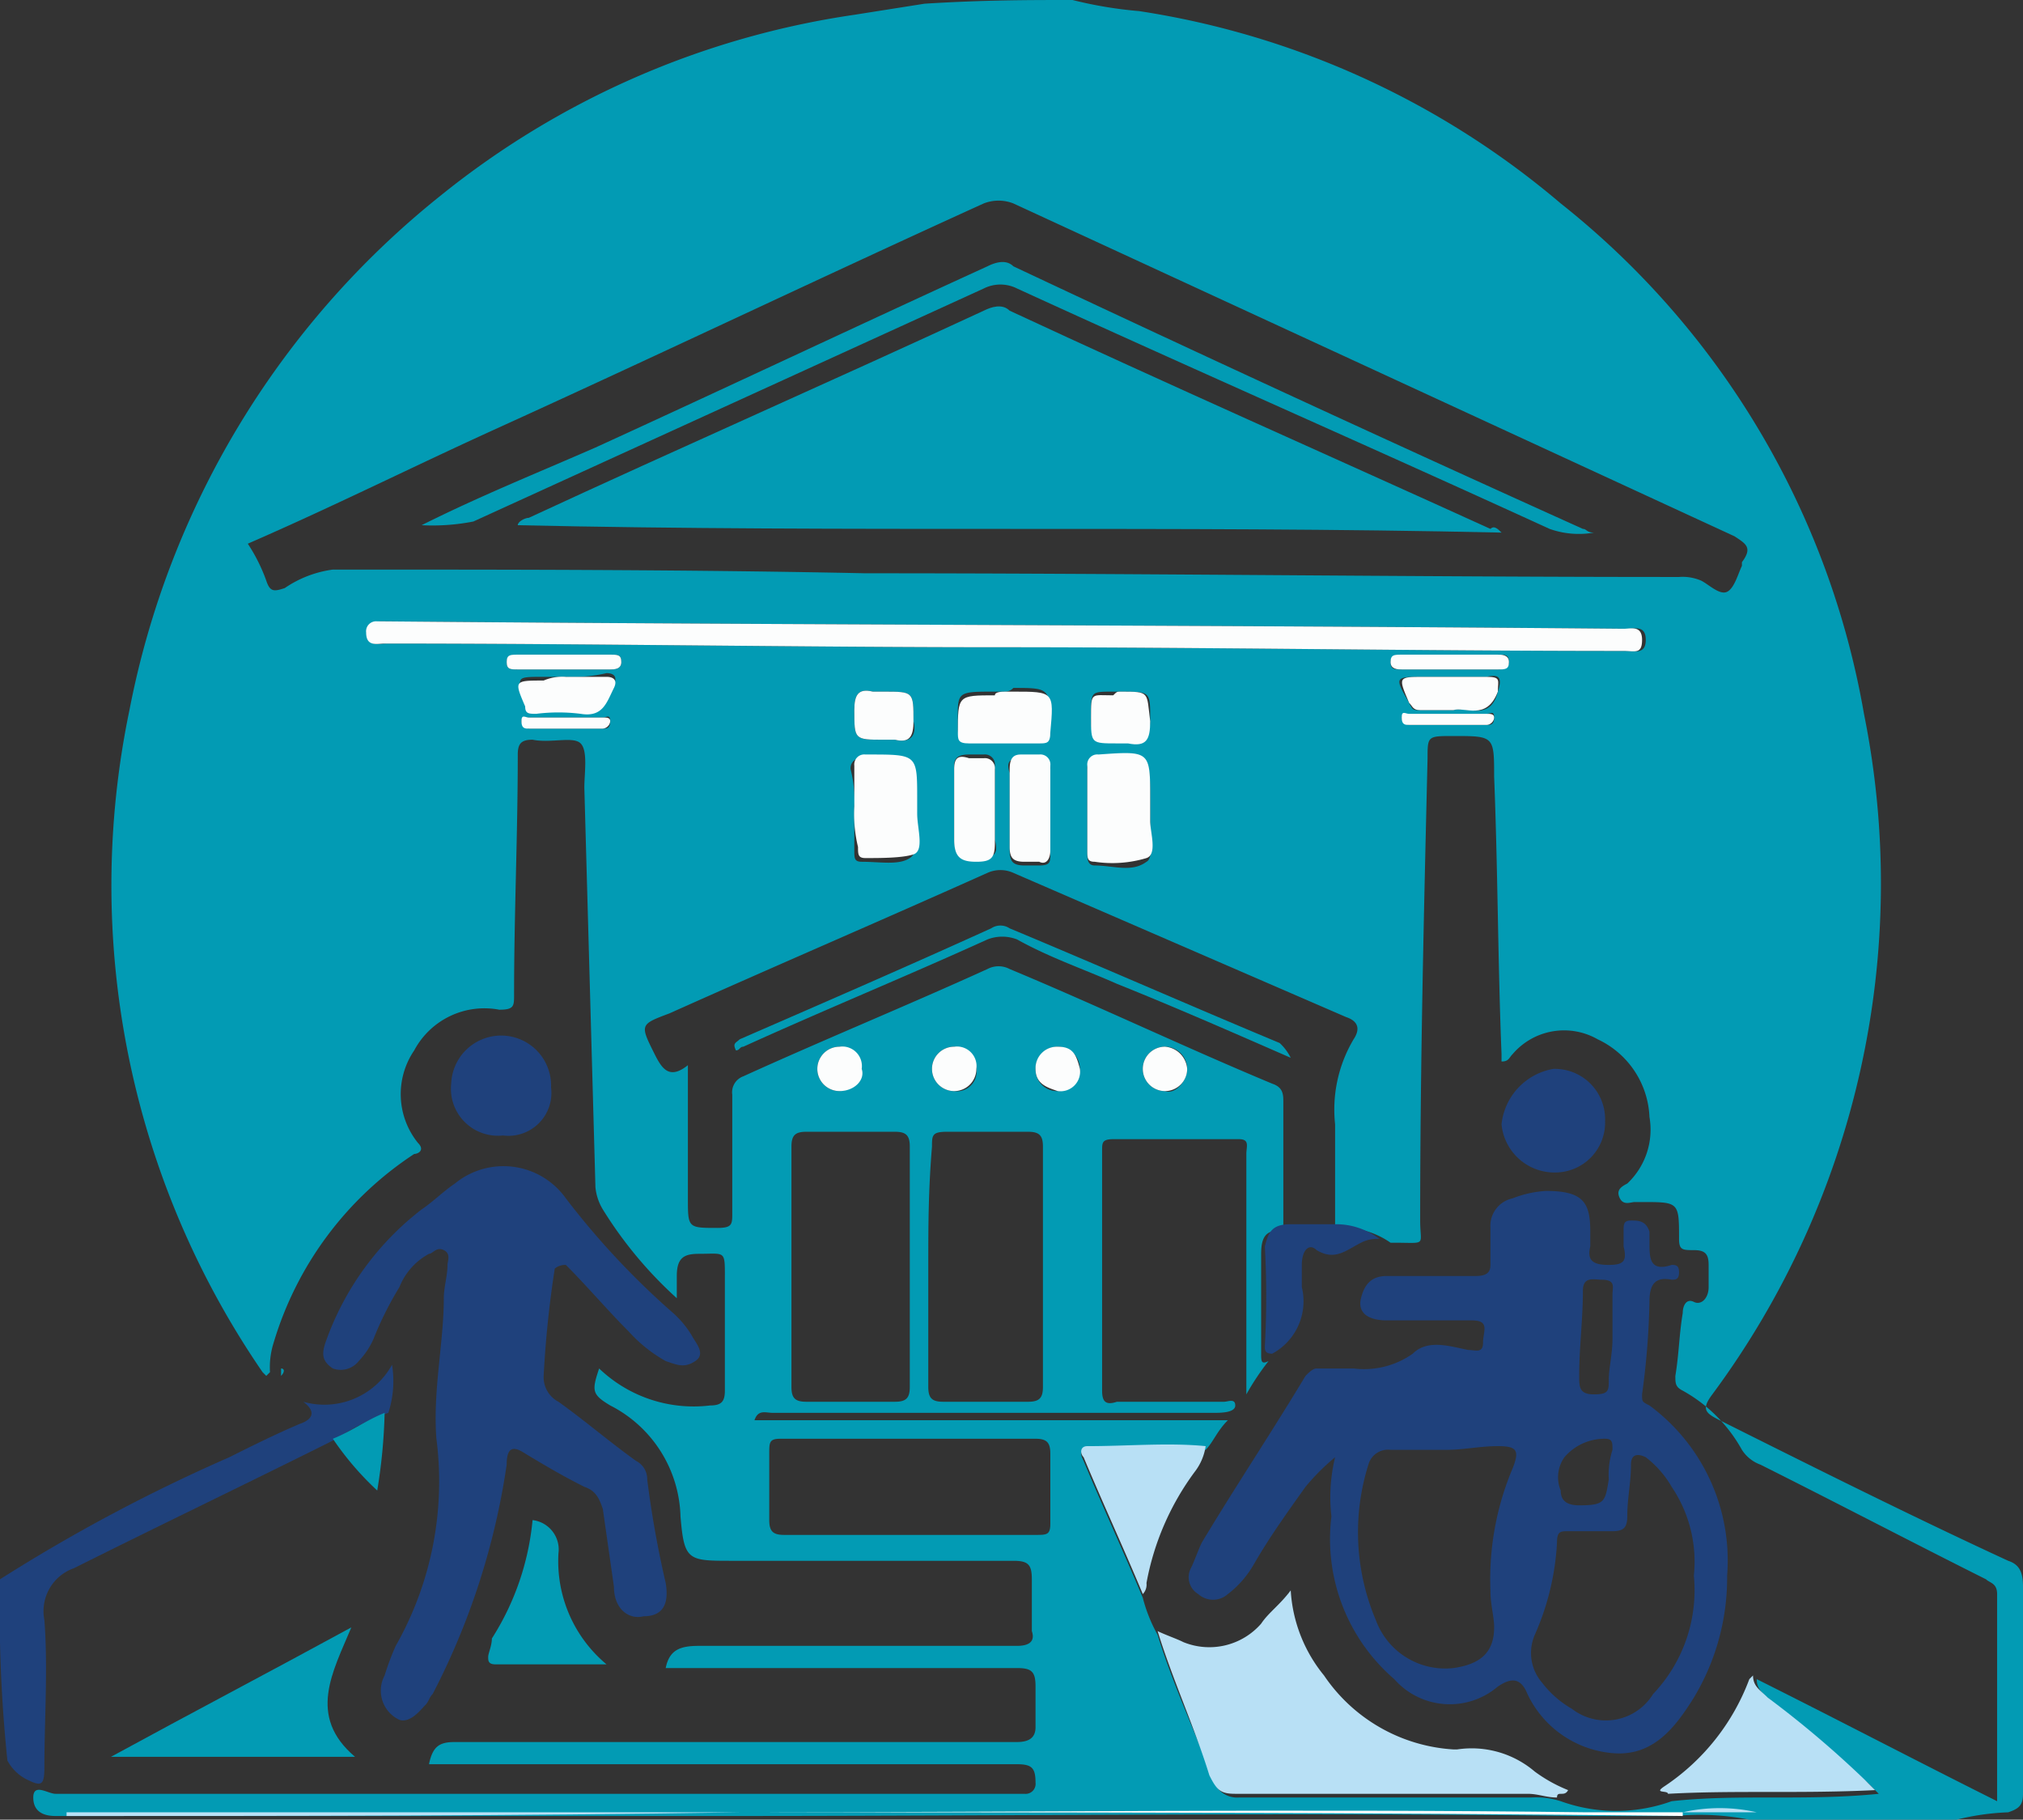 <svg xmlns="http://www.w3.org/2000/svg" viewBox="0 0 54.7 49.2"><rect x="0" y="0" width="54.7" height="49.2" fill="#333333" stroke="none"/><defs><style>.cls-1{fill:#029bb4;}.cls-2{fill:#1f417c;}.cls-3{fill:#fdfdfd;}.cls-4{fill:#b8e0f5;}.cls-5{fill:#fcfdfd;}</style></defs><title>Ресурс 3</title><g id="Слой_2" data-name="Слой 2"><g id="Слой_1-2" data-name="Слой 1"><path class="cls-1" d="M29,0a11.27,11.27,0,0,0,1.8.3A22.94,22.94,0,0,1,42.2,5.5a22.51,22.51,0,0,1,8.2,13.8,23.2,23.2,0,0,1-4.1,18.4c-.3.4-.2.5.2.7,2.6,1.3,5.2,2.6,7.8,3.8.3.1.4.3.4.7v5.6c0,.3-.1.4-.4.5a6.75,6.75,0,0,0-1.4.2H47.3a6.89,6.89,0,0,0-2-.1H42.7c-7.6-.1-15.3,0-22.9,0H1.5c-.3,0-.6-.1-.6-.5s.4-.1.6-.1H27.7a.27.27,0,0,0,.3-.3c0-.4-.1-.5-.5-.5H11.6c.1-.5.3-.6.7-.6H27.5c.3,0,.5-.1.5-.4V45.6c0-.4-.1-.5-.5-.5H18c.1-.5.4-.6.9-.6h8.6c.3,0,.5-.1.4-.4V42.7c0-.4-.1-.5-.5-.5H19.8c-1.2,0-1.3,0-1.4-1.2a3.47,3.47,0,0,0-1.9-3c-.5-.3-.5-.4-.3-1a3.69,3.69,0,0,0,3,1c.3,0,.4-.1.4-.4V34.5c0-.7,0-.6-.7-.6-.4,0-.6.1-.6.6v.6a11.09,11.09,0,0,1-2-2.4,1.42,1.42,0,0,1-.2-.6l-.3-10.8c0-.4.1-1-.1-1.2s-.8,0-1.3-.1c-.3,0-.4.1-.4.4,0,2.2-.1,4.3-.1,6.5,0,.3,0,.4-.4.4a2.15,2.15,0,0,0-2.3,1.1,2.1,2.1,0,0,0,.1,2.5c.2.2,0,.3-.1.3a9.27,9.27,0,0,0-3.8,5.1,2.2,2.2,0,0,0-.1.8l-.1.1-.1-.1A23.24,23.24,0,0,1,3.5,19.2,23.51,23.51,0,0,1,11.9,5.3,23.13,23.13,0,0,1,23.1.4L25,.1C26.6,0,27.8,0,29,0Zm7.1,33.2V30.4a3.72,3.72,0,0,1,.5-2.3c.2-.3.1-.5-.2-.6l-9-3.9a.85.85,0,0,0-.7,0c-2.9,1.3-5.7,2.5-8.6,3.8-.8.3-.8.3-.4,1.1.2.4.4.7.9.3v3.6c0,.8,0,.8.8.8.4,0,.4-.1.4-.4V29.6a.46.46,0,0,1,.3-.5c2.2-1,4.4-1.9,6.6-2.9a.64.64,0,0,1,.6,0c2.4,1,4.7,2.1,7.1,3.1.3.1.3.3.3.5v3.5c-.5-.1-.6.2-.6.6v2.7c0,.2,0,.3.2.2a7,7,0,0,0-.6.9V31.2c0-.2.1-.4-.2-.4H30.1c-.3,0-.3.1-.3.3v6.5c0,.3.1.4.4.3h2.9c.1,0,.3-.1.3.1s-.4.2-.6.2H20.9c-.2,0-.4-.1-.5.2H33.2c-.3.3-.4.6-.6.8-1.1-.1-2.2,0-3.2,0-.2,0-.2.1-.1.3.5,1.2,1.1,2.5,1.6,3.7a4.18,4.18,0,0,0,.4,1c.4,1.3,1,2.6,1.5,3.9a.67.67,0,0,0,.7.5h7.9a2.2,2.2,0,0,1,.8.1,4.42,4.42,0,0,0,3,0c1.8-.2,3.6,0,5.6-.2l-.3-.3A27.46,27.46,0,0,1,47.9,46c-.2-.2-.4-.3-.4-.6,2.2,1.1,4.3,2.2,6.5,3.3V43.1c0-.3-.2-.3-.3-.4-2-1-4.1-2.1-6.1-3.1a1,1,0,0,1-.5-.4,4.1,4.1,0,0,0-1.6-1.6c-.2-.1-.2-.2-.2-.4.1-.6.1-1.1.2-1.7,0-.2.1-.4.3-.3s.4-.1.4-.4v-.6c0-.3-.1-.4-.4-.4s-.4,0-.4-.3c0-1,0-1-1-1h-.2c-.1,0-.3.1-.4-.1s0-.3.2-.4a2,2,0,0,0,.6-1.8,2.43,2.43,0,0,0-1.4-2.1,1.83,1.83,0,0,0-2.3.4c-.1.1-.1.2-.3.2v-.2c-.1-2.5-.1-5-.2-7.5,0-1.1,0-1.1-1.1-1.1-.7,0-.7,0-.7.6-.1,4.2-.2,8.3-.2,12.5,0,.7.2.6-.7.6h-.1A2.28,2.28,0,0,0,36.1,33.2ZM6.7,14.7a4.67,4.67,0,0,1,.5,1c.1.3.2.3.5.2A3,3,0,0,1,9,15.4c4.8,0,9.6,0,14.4.1,7.3,0,14.7.1,22,.1a1.27,1.27,0,0,1,.6.1c.2.1.5.4.7.3s.3-.5.4-.7v-.1c.3-.4.1-.5-.2-.7l-19.5-9a1.1,1.1,0,0,0-.8,0c-4.4,2-8.8,4.1-13.2,6.1C11.2,12.6,9,13.7,6.7,14.7ZM21.4,34.3v3.2c0,.3.1.4.4.4h2.4c.3,0,.4-.1.4-.4V31c0-.3-.1-.4-.4-.4H21.8c-.3,0-.4.1-.4.4ZM27,17.5c5.8,0,11.4.1,17,.1.2,0,.5.1.5-.3s-.3-.3-.5-.3c-11.2-.1-22.4-.1-33.5-.2h-.2c-.2,0-.2.1-.3.3-.1.4.2.3.5.3C16,17.4,21.5,17.5,27,17.5ZM25.1,34.2v3.3c0,.3.1.4.4.4h2.3c.3,0,.4-.1.4-.4V31c0-.3-.1-.4-.4-.4H25.6c-.4,0-.4.1-.4.4C25.1,32.2,25.1,33.2,25.1,34.2Zm-.6,7.3H28c.3,0,.4,0,.4-.3V39.3c0-.3-.1-.4-.4-.4H21.1c-.3,0-.3.1-.3.4v1.8c0,.3.1.4.4.4ZM23.1,21.8V23c0,.2,0,.3.2.3.5,0,1,.1,1.3-.1s.1-.7.1-1.1v-.4c0-1.3,0-1.3-1.3-1.2h-.1a.27.27,0,0,0-.3.3A3.4,3.4,0,0,1,23.1,21.8Zm8,.1v-.2c0-1.4,0-1.3-1.4-1.2a.27.27,0,0,0-.3.3v2.3c0,.1,0,.3.2.3.5,0,1,.2,1.4-.1.2-.1.1-.7.1-1Zm-3.9-3.2h-.3c-1.1,0-1,0-1,1,0,.3.1.3.3.3h1.9c.2,0,.3,0,.3-.3,0-1.1,0-1.1-1-1.1A.31.31,0,0,1,27.2,18.7Zm1.2,3.2V20.8a.27.27,0,0,0-.3-.3h-.5c-.3,0-.4.1-.3.4V23c0,.3.1.4.4.4h.4c.3,0,.3-.1.3-.3Zm-1.5,0V20.7a.27.27,0,0,0-.3-.3h-.4c-.3,0-.4.1-.4.3v1.9c0,.5.1.6.6.6s.6-.1.5-.5Zm3.4-3.2h-.2c-.6,0-.6,0-.6.6s0,.7.7.7h.3c.5.1.6-.1.6-.6C31.1,18.7,31.1,18.7,30.3,18.7ZM23.9,20h.3c.4.1.6-.1.5-.5,0-.8,0-.8-.8-.8h-.3c-.4-.1-.5.1-.5.5C23.1,20,23.1,20,23.9,20Zm-8.6-1.7h-.6c-.8,0-.7,0-.5.7.1.2.2.2.3.2a4.82,4.82,0,0,1,1.2,0c.6.1.7-.3.9-.7.1-.2,0-.3-.2-.3A4.1,4.1,0,0,1,15.3,18.3Zm24,.9c.4-.1,1,.3,1.2-.5.1-.3.1-.5-.3-.4H38.5c-.8,0-.8,0-.4.7.1.2.1.2.3.2ZM22.7,29.5a.65.65,0,0,0,.6-.6.58.58,0,0,0-.6-.6.6.6,0,0,0,0,1.2Zm9.4-.6a.6.6,0,1,0-.6.6C31.8,29.6,32.1,29.2,32.1,28.9Zm-3.5.6a.6.6,0,1,0-.6-.6A.58.58,0,0,0,28.6,29.5ZM39.2,17.7H37.9c-.1,0-.3,0-.3.2s.1.2.3.2h2.6c.1,0,.3,0,.3-.2s-.1-.2-.3-.2Zm-23.9.4h1.2c.1,0,.3,0,.3-.2s-.1-.2-.3-.2H14c-.1,0-.3,0-.3.2s.1.2.3.2ZM26.4,28.9a.6.6,0,1,0-.6.6A.53.53,0,0,0,26.4,28.9Zm12.8-9.6H38.1c-.1,0-.2,0-.2.1s.1.2.2.2h2.1c.1,0,.2,0,.2-.2s-.1-.1-.2-.1Zm-23.9.4h1c.1,0,.2,0,.2-.2s-.1-.1-.2-.1h-2c-.1,0-.2,0-.2.1s.1.2.2.2Z"/><path class="cls-2" d="M0,42.7a45.9,45.9,0,0,1,6.2-3.3c.6-.3,1.2-.6,1.9-.9.3-.1.5-.3.1-.6a2.09,2.09,0,0,0,2.4-1,2.77,2.77,0,0,1-.1,1.3,6.11,6.11,0,0,0-1.4.7C6.7,40.1,4.4,41.2,2,42.4a1.23,1.23,0,0,0-.8,1.4c.1,1.3,0,2.7,0,4,0,.5-.1.5-.5.3a1.21,1.21,0,0,1-.5-.5A39.34,39.34,0,0,1,0,42.7Z"/><path class="cls-3" d="M20,49c7.6,0,15.3-.1,22.9,0h2.6v.1C37,49,28.5,49,20,49Z"/><path class="cls-4" d="M20,49h0c-6.1.1-12.1.1-18.2.1V49H20Z"/><path class="cls-4" d="M45.5,49h0a4.49,4.49,0,0,1,2,0Z"/><path class="cls-4" d="M31.3,44.1c.2.1.5.2.7.3a1.86,1.86,0,0,0,2.1-.5c.2-.3.5-.5.8-.9a4,4,0,0,0,.9,2.3,4.56,4.56,0,0,0,3.5,2h.1a2.63,2.63,0,0,1,2.1.6,4.05,4.05,0,0,0,.9.5c-.1.2-.3,0-.3.2-.3,0-.5-.1-.8-.1H33.4c-.4,0-.5-.1-.7-.5C32.3,46.7,31.7,45.4,31.3,44.1Z"/><path class="cls-5" d="M27,17.5c-5.4,0-11-.1-16.6-.1-.2,0-.5.1-.5-.3a.27.27,0,0,1,.3-.3h.2c11.2.1,22.4.1,33.5.2.2,0,.5-.1.5.3s-.2.3-.5.3C38.4,17.6,32.7,17.5,27,17.5Z"/><path class="cls-4" d="M45.1,48.5c0-.1-.4,0-.1-.2a6,6,0,0,0,2.3-2.9l.1-.1c0,.3.2.4.4.6a27.46,27.46,0,0,1,2.6,2.2l.3.3C48.7,48.5,46.9,48.4,45.1,48.5Z"/><path class="cls-4" d="M32.6,39.1a1.49,1.49,0,0,1-.3.7,7.24,7.24,0,0,0-1.3,3,.37.37,0,0,1-.1.3c-.5-1.2-1.1-2.5-1.6-3.7-.1-.1-.1-.3.1-.3C30.5,39.1,31.6,39,32.6,39.1Z"/><path class="cls-5" d="M23.1,21.8V20.7a.27.27,0,0,1,.3-.3h.1c1.3,0,1.3,0,1.3,1.2V22c0,.4.2,1-.1,1.1s-.9.1-1.3.1c-.2,0-.2-.1-.2-.3A3.75,3.75,0,0,1,23.1,21.8Z"/><path class="cls-5" d="M31.1,21.9v.3c0,.3.2.9-.1,1a3.21,3.21,0,0,1-1.4.1c-.2,0-.2-.1-.2-.3V20.7a.27.27,0,0,1,.3-.3c1.4-.1,1.4-.1,1.4,1.2Z"/><path class="cls-2" d="M34.9,33.1h1.2a1.92,1.92,0,0,1,1.2.4.9.9,0,0,0-.5.1c-.4.2-.7.5-1.2.2-.2-.2-.4,0-.4.4v.6a1.61,1.61,0,0,1-.8,1.8c-.2,0-.2-.1-.2-.2a24.32,24.32,0,0,0,0-2.7C34.3,33.3,34.4,33.1,34.9,33.1Z"/><path class="cls-5" d="M27.2,18.7h.2c1.1,0,1.1,0,1,1.1,0,.3-.1.3-.3.3H26.2c-.3,0-.3-.1-.3-.3,0-1,0-1,1-1C26.9,18.7,27.1,18.7,27.2,18.7Z"/><path class="cls-5" d="M28.4,21.9V23c0,.2-.1.4-.3.3h-.4c-.3,0-.4-.1-.4-.4V20.8c0-.3.1-.4.3-.4h.5a.27.27,0,0,1,.3.3Z"/><path class="cls-5" d="M26.9,21.9v.9c0,.4-.1.5-.5.5s-.6-.1-.6-.6V20.8c0-.3.1-.4.4-.3h.4a.27.27,0,0,1,.3.3Z"/><path class="cls-5" d="M30.3,18.7c.8,0,.7,0,.8.8,0,.5-.1.7-.6.6h-.3c-.7,0-.7,0-.7-.7s0-.6.6-.6C30.2,18.7,30.2,18.7,30.3,18.7Z"/><path class="cls-5" d="M23.9,20c-.8,0-.8,0-.8-.8,0-.4.1-.6.5-.5h.3c.8,0,.8,0,.8.8,0,.4-.1.6-.5.5Z"/><path class="cls-5" d="M15.3,18.3h1.1c.2,0,.3.1.2.3-.2.4-.3.8-.9.7a4.82,4.82,0,0,0-1.2,0c-.2,0-.3,0-.3-.2-.3-.7-.3-.7.5-.7A1.27,1.27,0,0,1,15.3,18.3Z"/><path class="cls-5" d="M39.3,19.2h-.9c-.2,0-.2-.1-.3-.2-.3-.7-.3-.7.4-.7h1.7c.4,0,.3.1.3.4C40.2,19.5,39.6,19.1,39.3,19.2Z"/><path class="cls-5" d="M22.7,29.5a.6.6,0,0,1,0-1.2.53.53,0,0,1,.6.6C23.4,29.2,23.1,29.5,22.7,29.5Z"/><path class="cls-5" d="M32.1,28.9a.6.6,0,1,1-.6-.6A.65.65,0,0,1,32.1,28.9Z"/><path class="cls-5" d="M28.6,29.5c-.3-.1-.6-.2-.6-.6a.58.58,0,0,1,.6-.6c.4,0,.5.2.6.6A.53.53,0,0,1,28.6,29.5Z"/><path class="cls-3" d="M39.2,17.7h1.3c.1,0,.3,0,.3.2s-.1.2-.3.2H37.9c-.1,0-.3,0-.3-.2s.1-.2.3-.2Z"/><path class="cls-3" d="M15.3,18.1H14c-.2,0-.3,0-.3-.2s.1-.2.3-.2h2.5c.2,0,.3,0,.3.2s-.2.2-.3.2Z"/><path class="cls-5" d="M26.4,28.9a.6.6,0,1,1-.6-.6A.53.53,0,0,1,26.4,28.9Z"/><path class="cls-3" d="M39.2,19.3h1c.1,0,.2,0,.2.1s-.1.2-.2.2H38.1c-.1,0-.2,0-.2-.2s.1-.1.2-.1Z"/><path class="cls-3" d="M15.3,19.7h-1c-.1,0-.2,0-.2-.2s.1-.1.2-.1h2c.1,0,.2,0,.2.1a.22.22,0,0,1-.2.2Z"/><path class="cls-2" d="M15,34.3a28.5,28.5,0,0,0-.3,2.9.75.75,0,0,0,.4.7c.7.5,1.4,1.1,2.1,1.6a.55.55,0,0,1,.3.5,27.41,27.41,0,0,0,.5,2.8q.15.9-.6.9c-.4.1-.8-.2-.8-.8l-.3-2.1c-.1-.3-.2-.5-.5-.6-.6-.3-1.1-.6-1.6-.9-.3-.2-.5-.2-.5.3a19.58,19.58,0,0,1-2,6.2c-.1.1-.1.2-.2.3s-.4.5-.7.4a.87.87,0,0,1-.4-1.2,6.89,6.89,0,0,1,.3-.8,9,9,0,0,0,1.1-5.6c-.1-1.3.2-2.6.2-3.8,0-.3.1-.6.1-.9,0-.1.1-.3-.1-.4s-.3.1-.4.1a1.76,1.76,0,0,0-.8.9,9.14,9.14,0,0,0-.7,1.4,2.09,2.09,0,0,1-.4.6A.62.62,0,0,1,9,37c-.3-.2-.3-.4-.2-.7a7.8,7.8,0,0,1,2.6-3.6c.3-.2.6-.5.9-.7a2.07,2.07,0,0,1,3,.4,21.3,21.3,0,0,0,2.9,3.1,2.65,2.65,0,0,1,.5.6c.1.2.4.5.1.7s-.5.1-.8,0a3.92,3.92,0,0,1-1-.8c-.6-.6-1.1-1.2-1.7-1.8A.44.44,0,0,0,15,34.3Z"/><path class="cls-1" d="M9.6,47.5H3c2.2-1.2,4.3-2.3,6.5-3.5C9,45.2,8.3,46.4,9.6,47.5Z"/><path class="cls-2" d="M14.9,29.4a1.16,1.16,0,0,1-1.3,1.3,1.27,1.27,0,0,1-1.4-1.4,1.35,1.35,0,1,1,2.7.1Z"/><path class="cls-1" d="M16.4,45h-3c-.2,0-.2-.1-.2-.2s.1-.3.1-.5a7.2,7.2,0,0,0,1.1-3.2.8.8,0,0,1,.7.9A3.63,3.63,0,0,0,16.4,45Z"/><path class="cls-1" d="M9,38.9c.5-.2.9-.5,1.4-.7a14.92,14.92,0,0,1-.2,2.1A8.06,8.06,0,0,1,9,38.9Z"/><path class="cls-1" d="M7.6,37c.1,0,.1.1,0,.2V37Z"/><path class="cls-2" d="M36.1,39.4a5.93,5.93,0,0,0-.8.8c-.5.7-1,1.4-1.4,2.1a2.7,2.7,0,0,1-.7.8.6.6,0,0,1-.8,0,.53.53,0,0,1-.2-.7c.1-.2.2-.5.3-.7.9-1.5,1.9-3,2.8-4.5.1-.1.2-.2.3-.2h1a2.28,2.28,0,0,0,1.6-.4c.4-.4,1-.2,1.5-.1.2,0,.4.1.4-.2s.2-.6-.3-.6H37.5c-.5,0-.8-.2-.7-.6s.3-.6.7-.6h2.4c.3,0,.4-.1.4-.3v-1a.76.76,0,0,1,.6-.8,2.92,2.92,0,0,1,.9-.2c1,0,1.2.3,1.2,1.1v.4c-.1.4.1.5.5.5s.5-.1.4-.5v-.4c0-.2,0-.3.2-.3s.4,0,.5.3v.3c0,.4,0,.8.6.6.1,0,.2,0,.2.2s-.1.2-.2.2c-.5-.1-.6.2-.6.6a21.05,21.05,0,0,1-.2,2.5c0,.2,0,.2.2.3a5.21,5.21,0,0,1,2.1,4.6,6.29,6.29,0,0,1-.9,3.3c-.5.8-1.1,1.6-2.2,1.5a2.81,2.81,0,0,1-2.3-1.6c-.2-.5-.5-.4-.8-.2a2,2,0,0,1-2.8-.2A5,5,0,0,1,36,41,4.57,4.57,0,0,1,36.1,39.4Zm3-.2H37.6a.55.55,0,0,0-.6.4,6.09,6.09,0,0,0,.2,4.2,2,2,0,0,0,2.1,1.3c.7-.1,1.1-.4,1.1-1.1,0-.3-.1-.6-.1-1a7.71,7.71,0,0,1,.6-3.3c.2-.5.1-.6-.4-.6S39.6,39.2,39.1,39.2Zm6.7,3.4a3.61,3.61,0,0,0-.6-2.4,2.7,2.7,0,0,0-.7-.8c-.2-.1-.4-.1-.4.2,0,.5-.1.9-.1,1.4,0,.3-.1.4-.4.4H42.4c-.2,0-.3,0-.3.3a7.05,7.05,0,0,1-.6,2.5,1.23,1.23,0,0,0,.2,1.3,2.7,2.7,0,0,0,.8.7,1.5,1.5,0,0,0,2.2-.4A4.07,4.07,0,0,0,45.8,42.6Zm-2.2-6.4h0V35c0-.2.1-.4-.3-.4-.2,0-.5-.1-.5.3,0,.8-.1,1.5-.1,2.3,0,.3,0,.5.4.5s.4-.1.4-.4S43.6,36.6,43.6,36.2Zm-.9,4.5c.7,0,.7-.1.8-.7a2.2,2.2,0,0,1,.1-.8c0-.2,0-.3-.2-.3a1.43,1.43,0,0,0-1.1.5.94.94,0,0,0-.1.9C42.2,40.6,42.4,40.7,42.7,40.7Z"/><path class="cls-2" d="M43.4,30.3a1.35,1.35,0,0,1-1.3,1.4,1.44,1.44,0,0,1-1.5-1.3A1.7,1.7,0,0,1,42,28.9,1.36,1.36,0,0,1,43.4,30.3Z"/><path class="cls-1" d="M40.6,14.4c-8.9-.2-17.7,0-26.6-.2,0-.1.2-.2.3-.2,4.1-1.9,8.2-3.7,12.3-5.6.2-.1.5-.2.7,0,4.3,2,8.6,3.9,13,5.9C40.4,14.2,40.5,14.3,40.6,14.4Z"/><path class="cls-1" d="M11.4,14.2c1.6-.8,3.1-1.4,4.7-2.1,3.5-1.6,7.1-3.3,10.6-4.9.2-.1.5-.2.7,0,5.1,2.4,10.3,4.8,15.4,7.1.1,0,.1.1.3.1a2.36,2.36,0,0,1-1.2-.1c-4.8-2.2-9.6-4.3-14.4-6.5a1,1,0,0,0-.9,0L12.8,14.1A5.72,5.72,0,0,1,11.4,14.2Z"/><path class="cls-1" d="M34.9,28.6c-1.6-.7-3.2-1.4-4.7-2-.9-.4-1.8-.7-2.7-1.2a1.1,1.1,0,0,0-.8,0c-2.2,1-4.4,1.9-6.6,2.9-.1,0-.1.1-.2.1-.1-.2,0-.2.1-.3,2.3-1,4.6-2,6.8-3a.45.45,0,0,1,.5,0c2.4,1,4.9,2.1,7.3,3.1A1.38,1.38,0,0,1,34.9,28.6Z"/></g></g></svg>